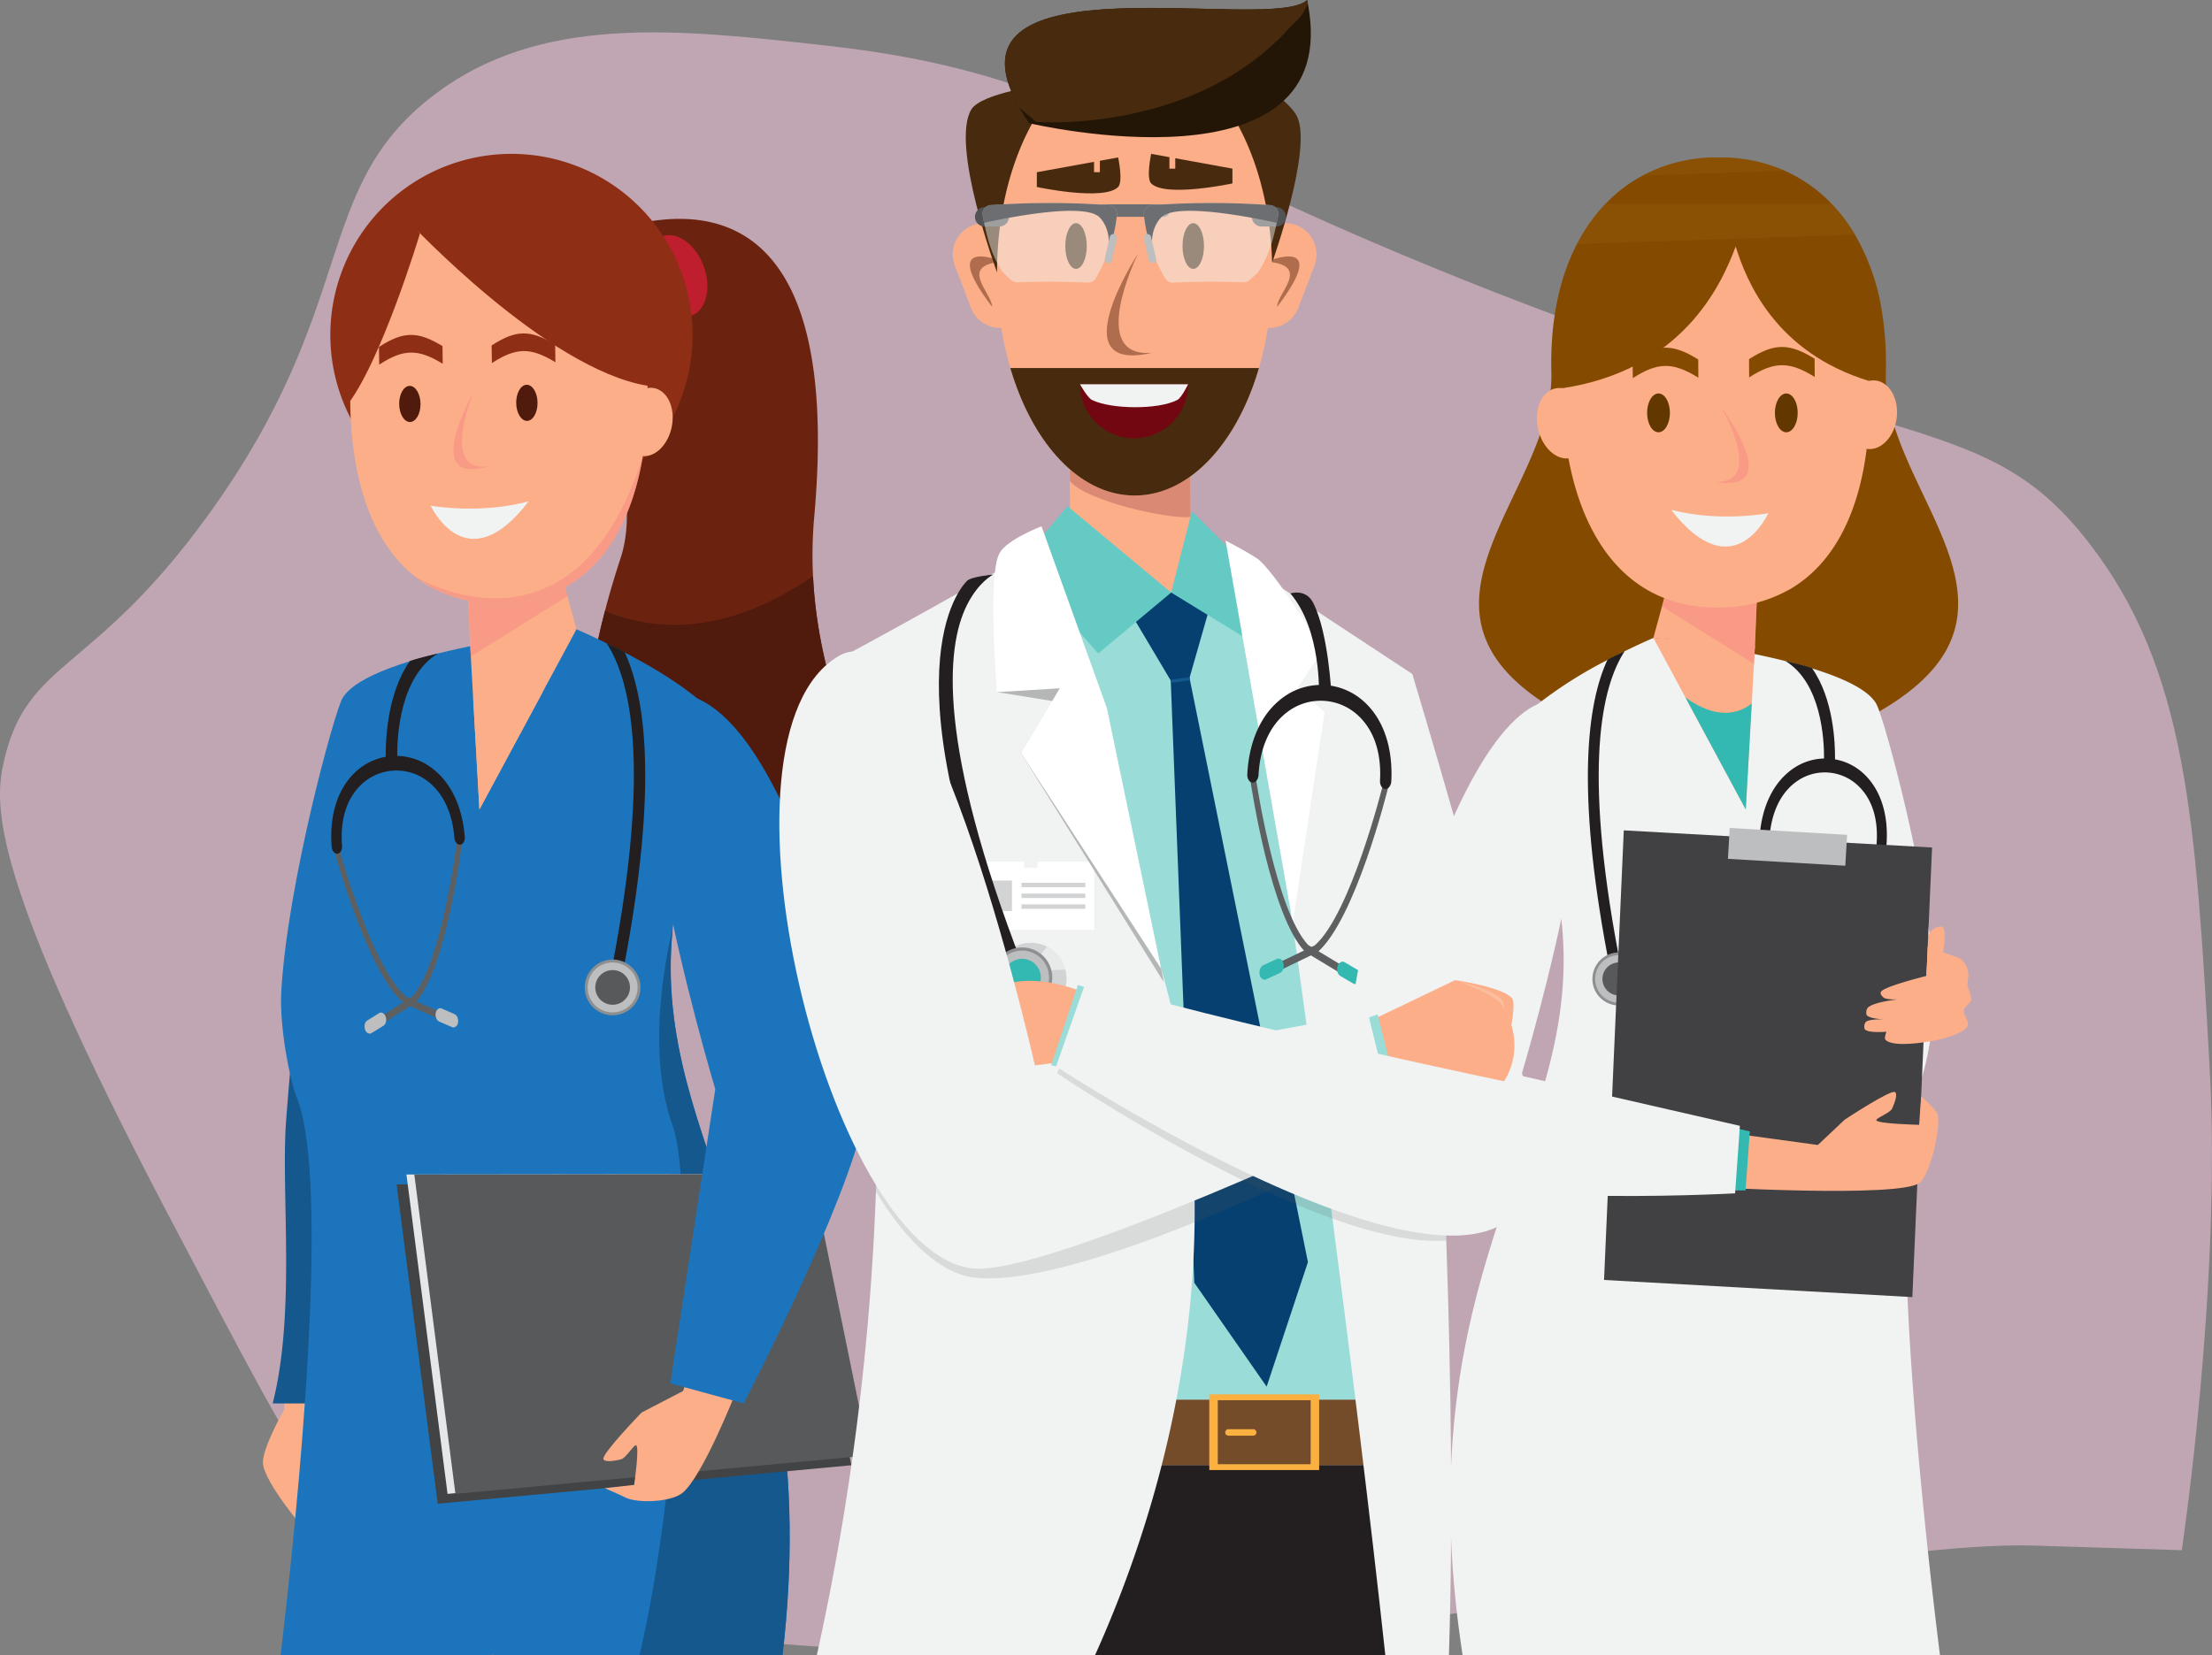<svg xmlns="http://www.w3.org/2000/svg" width="690.726" height="516.964" viewBox="0 0 690.726 516.964">
  <rect x="0" y="0" width="690.726" height="516.964" fill="#808080" stroke="none"/>
  <g id="Group_105" data-name="Group 105" transform="translate(-1070.218 -1688.365)">
    <path id="Path_18" data-name="Path 18" d="M1071.451,1926.063c7.315-31.872,27.664-26.88,63.8-76.852,47.287-65.389,32.258-101.335,69.6-130.5,33.6-26.243,76.769-21.366,124.7-15.95,76.616,8.655,96.193,33.351,207.356,76.852,127.759,49.995,154.175,37.833,185.6,78.3,30.684,39.509,33.362,86.967,37.7,163.855,3.808,67.479-8.7,150.792-8.7,150.8h0l-46.4-1.45c-88.715-2.711-433.513,90.721-539.416-26.1-5.68-6.266-18.287-30.278-43.5-78.3C1067.372,1962.284,1068.2,1940.209,1071.451,1926.063Z" fill="#ffcce6" opacity="0.5"/>
    <g id="nurse">
      <path id="Path_19" data-name="Path 19" d="M1650.516,1914.092c-18.548,9.206-24.688-3.92-32.8-17.318-3.076-5.062-6.425-10.19-10.852-14.129-16.071,14.357-18.048,44.152-43.635,31.447-65.28-32.431-7.577-70.312-8.581-109.348-.422-16.205,2.558-29.658,7.989-40.161.368-.711.744-1.414,1.134-2.094a52.523,52.523,0,0,1,7.773-10.438c.225-.248.474-.5.723-.745a46.1,46.1,0,0,1,10.9-8.107c.486-.259.973-.519,1.469-.757a48.831,48.831,0,0,1,20.381-4.9h3.7a49.6,49.6,0,0,1,17.285,3.51c.518.2,1.023.42,1.533.647a46.544,46.544,0,0,1,13.937,9.608c.247.248.485.5.724.745a49.886,49.886,0,0,1,6.033,7.609c.421.661.842,1.32,1.242,2.011a69.651,69.651,0,0,1,8.594,25.23.691.691,0,0,0,.01.094.7.7,0,0,0,.021.151,95.5,95.5,0,0,1,1.006,12.416c.042,1.7.03,3.432-.012,5.182a42.853,42.853,0,0,0,.528,7.783C1665.23,1848.81,1711.446,1883.821,1650.516,1914.092Z" fill="#844b00"/>
      <path id="Path_20" data-name="Path 20" d="M1675.995,2205.329H1526.936c-10.314-67.341,2.177-109.3,14.355-144.684,4.142-12.035,8.249-23.308,11.41-34.56,4.548-16.194,7.138-32.343,5.058-50.654-1.7-14.916-6.488-31.265-15.846-50.237-2.594-5.259,1.771-11.306,8.647-16.985l.007,0c.327-.273.657-.539.995-.8a135.639,135.639,0,0,1,20.567-12.879c1.919-1.009,3.744-1.929,5.41-2.748,5.274-2.587,8.964-4.153,8.964-4.153h.007l.169.018c1.041.118,6.556.747,14.075,1.908,3.054.47,6.441,1.027,9.991,1.674q1.935.35,3.919.736,1.682.324,3.392.679c.014,0,.025,0,.039.007,3.212.665,6.463,1.394,9.646,2.192,2.863.715,5.669,1.483,8.342,2.306,9.642,2.975,17.553,6.657,20.035,11.065a17.966,17.966,0,0,1,.959,2.375c2.249,6.38,6.93,23.387,10.871,42.194,1.732,8.266,3.32,16.877,4.494,25.089q.151,1.008.281,2.005.316,2.312.582,4.566c.272,2.31.5,4.566.682,6.754q.189,2.231.3,4.354a88.539,88.539,0,0,1-1.4,18.095,91.319,91.319,0,0,1-2.5,11.191c-.223.711-.435,1.322-.636,1.814a55.134,55.134,0,0,0-3.011,12.969,189.575,189.575,0,0,0-1.376,19.583c-.265,10.307-.046,22.008.489,34.236C1667.783,2137.194,1673.782,2187.7,1675.995,2205.329Z" fill="#f1f2f2"/>
      <path id="Path_21" data-name="Path 21" d="M1586.505,1887.618l10.022,18.614,18.831,34.974,1.862-33.082,1.014-17.947Z" fill="#fcae88"/>
      <path id="Path_22" data-name="Path 22" d="M1619.273,1864.687l-.809,19.642-.269,6.507-31.689-3.215,4.874-17.886.614-2.245Z" fill="#fcae88"/>
      <path id="Path_23" data-name="Path 23" d="M1619.273,1864.687l-1.351,31.016-28.729-17.941,2.8-10.273Z" fill="#f58d86" opacity="0.6"/>
      <path id="Path_24" data-name="Path 24" d="M1596.527,1906.232l18.831,34.974,1.863-33.082C1612.928,1911.428,1606.163,1913.173,1596.527,1906.232Z" fill="#33b9b1"/>
      <g id="Group_22" data-name="Group 22">
        <g id="Group_20" data-name="Group 20">
          <g id="Group_15" data-name="Group 15">
            <g id="Group_13" data-name="Group 13">
              <path id="Path_25" data-name="Path 25" d="M1625.808,2004.253l11.964-5.4c10.588-8.722,20.176-43.263,20.577-44.73l-1.447-.7c-.1.353-9.729,35.07-19.787,43.492l-11.711,5.257Z" fill="#5e5f60"/>
            </g>
            <g id="Group_14" data-name="Group 14">
              <path id="Path_26" data-name="Path 26" d="M1622.981,2006.03a1.05,1.05,0,0,0,.511-.089l3.814-1.646a1.785,1.785,0,0,0,.892-1.005,2.819,2.819,0,0,0,.154-1.555c-.194-1.042-1.017-1.66-1.765-1.337l-3.814,1.652a1.779,1.779,0,0,0-.891,1,2.822,2.822,0,0,0-.156,1.552A1.578,1.578,0,0,0,1622.981,2006.03Z" fill="#bcbec0"/>
            </g>
          </g>
          <g id="Group_18" data-name="Group 18">
            <g id="Group_16" data-name="Group 16">
              <path id="Path_27" data-name="Path 27" d="M1645.379,2005.7l.7-1.994-10.809-6.924c-8.713-9.815-13.134-45.565-13.177-45.928l-1.536.475c.186,1.509,4.588,37.086,13.777,47.27l.15.128Z" fill="#5e5f60"/>
            </g>
            <g id="Group_17" data-name="Group 17">
              <path id="Path_28" data-name="Path 28" d="M1647.908,2007.874a1.57,1.57,0,0,0,1.451-1.227,2.806,2.806,0,0,0,.076-1.556,1.813,1.813,0,0,0-.732-1.125l-3.528-2.193c-.694-.43-1.6.06-1.946,1.062a2.816,2.816,0,0,0-.074,1.561,1.8,1.8,0,0,0,.729,1.125l3.532,2.189A1.066,1.066,0,0,0,1647.908,2007.874Z" fill="#bcbec0"/>
            </g>
          </g>
          <g id="Group_19" data-name="Group 19">
            <path id="Path_29" data-name="Path 29" d="M1621.094,1951.685c.856.062,1.618-.854,1.712-2.055.606-7.751,3.645-13.883,8.561-17.265a15.113,15.113,0,0,1,19.174,1.511c3,2.876,6.422,8.364,5.655,18.19-.1,1.206.524,2.237,1.376,2.309h.01c.852.063,1.615-.857,1.709-2.056.724-9.291-1.73-17.136-6.907-22.094a17.549,17.549,0,0,0-22.271-1.769c-5.974,4.113-9.671,11.543-10.4,20.918-.088,1.2.528,2.24,1.378,2.309Z" fill="#231f20"/>
          </g>
        </g>
        <g id="Group_21" data-name="Group 21">
          <path id="Path_30" data-name="Path 30" d="M1639.8,1925.292c-.012,1.124-.053,1.8-.06,1.845l3.433.217c.006-.047.041-.7.053-1.8.064-4.938-.422-18.955-7.211-28.52-1.586-.592-5.7-1.611-8.322-2.238C1639.028,1901.7,1639.836,1919.5,1639.8,1925.292Z" fill="#231f20"/>
        </g>
      </g>
      <g id="Group_25" data-name="Group 25">
        <g id="Group_23" data-name="Group 23">
          <path id="Path_31" data-name="Path 31" d="M1572.143,1986.683c.053.293.111.586.164.879q.228,1.178.457,2.372.123.623.245,1.247l3.375-.668-.3-1.523c-.146-.761-.293-1.522-.44-2.272q-.078-.43-.158-.861c-10.859-57.789-5.178-83.069,2.074-94.116-1.511.709-4.287,2.032-5.389,2.683C1565.9,1907.948,1562.332,1934.511,1572.143,1986.683Z" fill="#231f20"/>
        </g>
        <g id="Group_24" data-name="Group 24">
          <path id="Path_32" data-name="Path 32" d="M1567.63,1995.768a8.284,8.284,0,1,0,6.491-9.752A8.283,8.283,0,0,0,1567.63,1995.768Z" fill="#8d8f90"/>
          <path id="Path_33" data-name="Path 33" d="M1568.473,1995.6a7.424,7.424,0,1,0,5.817-8.741A7.424,7.424,0,0,0,1568.473,1995.6Z" fill="#bcbec0"/>
          <path id="Path_34" data-name="Path 34" d="M1570.7,1995.152a5.155,5.155,0,1,0,4.039-6.071A5.155,5.155,0,0,0,1570.7,1995.152Z" fill="#58595b"/>
        </g>
      </g>
      <path id="Path_35" data-name="Path 35" d="M1629.133,2033.6s4.147-13.4,6.473-12.179c3.141,1.644,1.941,6.074,1.941,6.074l-3.876,7.656Z" fill="#fcae88"/>
      <path id="Path_36" data-name="Path 36" d="M1675.86,1991.568s3.2-13.655.576-13.781c-3.541-.171-4.746,4.259-4.746,4.259l-.529,8.564Z" fill="#fcae88"/>
      <g id="Group_26" data-name="Group 26">
        <path id="Path_37" data-name="Path 37" d="M1571.1,2088.159l96.272,5.354,6.16-140.431-96.269-5.352Z" fill="#414042"/>
        <rect id="Rectangle_21" data-name="Rectangle 21" width="9.664" height="36.717" transform="translate(1609.784 1956.626) rotate(-86.644)" fill="#bcbec0"/>
      </g>
      <path id="Path_38" data-name="Path 38" d="M1682.352,1987.762a7.549,7.549,0,0,1,2.2,3.147c.614,1.909.166,2.782.026,4.784-.089,1.291,1.45,3.773,1.185,5.04-.2.936-2.1,2.126-2.3,3.062-.265,1.266,1.8,3.9,1.185,5.04-1.6,2.965-10.886,4.645-10.886,4.645s-12.428,2.421-14.827-.407c-.4-.473.336-2.454.336-2.454s-5.725.544-6.767-.8a2.38,2.38,0,0,1,.3-2.209c1.163-1.148,6.487-.8,6.487-.8s-5.283-.106-6.185-1.41a2.56,2.56,0,0,1,.3-2.21c1.6-1.838,9.369-2.655,9.369-2.655s-3.59.14-4.419-.606c-.647-.581-1.232-1.31-.644-1.949,1.559-1.694,14.051-4.784,14.051-4.784l.4-9.176Z" fill="#fcae88"/>
      <path id="Path_39" data-name="Path 39" d="M1601.246,2040.994l36.617,5.006,8.389-7.91s14.49-9.574,15.723-8.6c.877.693-.139,3.39-.906,5.12-.63,1.421-4.961,2.9-4.952,3.643.014,1.133,13.376,1.451,13.376,1.451l.626-8.889s4.63,4,5.085,5.51c1.229,4.075-2.257,18.541-5.418,21.39-5.574,5.023-68.448,1.291-68.448,1.291Z" fill="#fcae88"/>
      <path id="Path_40" data-name="Path 40" d="M1615.284,2060.2h-5.021v-19.864l6.367,1.415Z" fill="#33b9b1"/>
      <path id="Path_41" data-name="Path 41" d="M1550.566,1908.206c-31.643,13.8-58.592,134.133-51.411,141.5,16.392,16.82,112.873,11.4,112.873,11.4l1.492-21.086-68.287-15.644S1584.678,1893.324,1550.566,1908.206Z" fill="#f1f2f2"/>
      <g id="Group_33" data-name="Group 33">
        <g id="Group_32" data-name="Group 32">
          <path id="Path_42" data-name="Path 42" d="M1655.912,1807.223a5.916,5.916,0,0,0-2.083.129,93.273,93.273,0,0,0-1.241-11.018c-5.317-30.276-25.216-52.634-48.335-52.022-25.811.67-46.094,29.655-46.211,65.324a5.822,5.822,0,0,0-2.572.165,4.691,4.691,0,0,0-.839.332c-2.963,1.391-4.695,5.22-4.488,9.566a15.088,15.088,0,0,0,.482,3.149c1.059,4.011,3.518,7.049,6.321,8.2a6.249,6.249,0,0,0,3.049.486c5.127,27.515,20.319,47.275,47.771,46.555a44.061,44.061,0,0,0,21.711-5.871c13.752-8.167,21.221-24.173,23.633-43.668.074.01.142.031.22.04,4.345.525,8.447-3.833,9.159-9.736S1660.259,1807.748,1655.912,1807.223Z" fill="#fcae88"/>
          <path id="Path_43" data-name="Path 43" d="M1627.969,1748.184c-.274-.26-.545,2.72-.835,2.451-30.158-28.058-59.559,13.5-59.586,13.532-11.893,11.754-11.586,35.453-9.506,45.469,37.182-5.622,49.492-31.684,54.165-44.28,3.377,10.889,12.364,33.024,41.622,42C1654.694,1794.464,1648.545,1753.446,1627.969,1748.184Z" fill="#844b00"/>
          <path id="Path_44" data-name="Path 44" d="M1649.479,1761.671l-86.838,2.912c.368-.711.744-1.414,1.134-2.094a52.523,52.523,0,0,1,7.773-10.438H1642.2a49.886,49.886,0,0,1,6.033,7.609C1648.658,1760.321,1649.079,1760.98,1649.479,1761.671Z" fill="#ac701a" opacity="0.16"/>
          <g id="Group_29" data-name="Group 29">
            <g id="Group_27" data-name="Group 27">
              <path id="Path_45" data-name="Path 45" d="M1616.412,1806.242c7.884-5.04,12.531-5.067,20.48-.127-.011-2.278-.021-3.418-.034-5.7-7.955-4.939-12.6-4.91-20.479.129C1616.392,1802.824,1616.4,1803.964,1616.412,1806.242Z" fill="#844b00"/>
            </g>
            <g id="Group_28" data-name="Group 28">
              <path id="Path_46" data-name="Path 46" d="M1580.073,1806.469c7.883-5.04,12.532-5.069,20.479-.129-.012-2.276-.022-3.418-.035-5.694-7.949-4.941-12.6-4.911-20.484.127C1580.051,1803.054,1580.063,1804.19,1580.073,1806.469Z" fill="#844b00"/>
            </g>
          </g>
          <g id="Group_30" data-name="Group 30">
            <path id="Path_47" data-name="Path 47" d="M1591.671,1817.325c0,3.349-1.595,6.063-3.56,6.063s-3.56-2.714-3.56-6.063,1.594-6.062,3.56-6.062S1591.671,1813.978,1591.671,1817.325Z" fill="#633800"/>
            <path id="Path_48" data-name="Path 48" d="M1631.572,1817.325c0,3.349-1.593,6.063-3.559,6.063s-3.56-2.714-3.56-6.063,1.594-6.062,3.56-6.062S1631.572,1813.978,1631.572,1817.325Z" fill="#633800"/>
          </g>
          <g id="Group_31" data-name="Group 31">
            <path id="Path_49" data-name="Path 49" d="M1607.633,1815.488s-.974,13.7-1.661,23.413c21.922,3.528,2.083-22.849,1.671-23.4Z" fill="#fcae88"/>
            <path id="Path_50" data-name="Path 50" d="M1605.972,1838.9c21.922,3.528,2.083-22.849,1.671-23.4C1607.95,1816.025,1621.374,1839.209,1605.972,1838.9Z" fill="#f58d86" opacity="0.6"/>
          </g>
          <path id="Path_51" data-name="Path 51" d="M1622.385,1848.669s-10.776,24.134-30.356-1.067C1607.4,1851.579,1622.385,1848.669,1622.385,1848.669Z" fill="#f1f2f2"/>
        </g>
        <path id="Path_52" data-name="Path 52" d="M1627.543,1741.7l-44.37,1.5c.486-.259.973-.519,1.469-.757a48.831,48.831,0,0,1,20.381-4.9h3.7a49.6,49.6,0,0,1,17.285,3.51C1626.528,1741.255,1627.033,1741.471,1627.543,1741.7Z" fill="#ac701a" opacity="0.16"/>
      </g>
    </g>
    <g id="nurse-2" data-name="nurse">
      <path id="Path_53" data-name="Path 53" d="M1158.835,2121.19l.169,7.38s-7.1,12.433-6.669,16.971c.573,6.069,13.01,20.623,13.01,20.623l15.523-27.661-12.049-4,5.378-13.25Z" fill="#fcae88"/>
      <path id="Path_54" data-name="Path 54" d="M1177.114,1906.544a1161.366,1161.366,0,0,0-17.581,132.257c-1.6,22.149,3.076,59.418-4.164,87.92h29.506Z" fill="#15588d"/>
      <g id="Group_34" data-name="Group 34">
        <path id="Path_55" data-name="Path 55" d="M1298.312,1967.424c-42.686,0-52.935-35.432-39.193-88.213q2.078-7.98,4.88-16.479c7.522-22.835-8.06-57.923-19.568-61.448,6.169-10.586-6.645-29.964-6.645-29.964s99.527-64.7,86.688,78.426a135.848,135.848,0,0,0-.381,18.6C1327.347,1935.6,1378.633,1967.424,1298.312,1967.424Z" fill="#6b2310"/>
        <path id="Path_56" data-name="Path 56" d="M1298.312,1967.424c-42.686,0-52.935-35.432-39.193-88.213,23.611,9.677,46.3,1.883,64.974-10.869C1327.347,1935.6,1378.633,1967.424,1298.312,1967.424Z" fill="#501a0c"/>
        <path id="Path_57" data-name="Path 57" d="M1289.943,1771.491c2.525,6.854.8,13.8-3.855,15.513s-10.47-2.455-12.994-9.31-.8-13.8,3.854-15.513S1287.419,1764.636,1289.943,1771.491Z" fill="#be1e2d"/>
      </g>
      <path id="Path_58" data-name="Path 58" d="M1314.577,2205.329h-90.406l-.091-.381-.2.381h-66.028c5.194-44.073,15.85-147.6,4.958-174.4-2.049-5.042-5.372-21.752-4.773-32.666,1.839-33.5,16.514-87.164,19.078-91.719,8.234-14.6,73.113-21.625,73.113-21.625s54.82,23.268,46.83,39.463c-10.124,20.533-15.162,38.146-16.79,54.189C1273.3,2047.052,1328.371,2087.164,1314.577,2205.329Z" fill="#1c75bc"/>
      <path id="Path_59" data-name="Path 59" d="M1250.226,1884.92l-10.526,19.55-19.777,36.731-1.956-34.744-1.063-18.848Z" fill="#fcae88"/>
      <path id="Path_60" data-name="Path 60" d="M1215.813,1860.839l.848,20.628.282,6.833,33.282-3.376-5.119-18.785-.645-2.358Z" fill="#fcae88"/>
      <path id="Path_61" data-name="Path 61" d="M1215.813,1860.839l1.419,32.573,30.171-18.841-2.942-10.789Z" fill="#f58d86" opacity="0.6"/>
      <g id="Group_41" data-name="Group 41">
        <path id="Path_62" data-name="Path 62" d="M1286.479,1792.977a56.555,56.555,0,1,1-56.554-56.554A56.555,56.555,0,0,1,1286.479,1792.977Z" fill="#8e2e15"/>
        <path id="Path_63" data-name="Path 63" d="M1280.259,1819.176a14.254,14.254,0,0,1-.4,3.063c-.952,3.9-3.265,6.891-5.963,8.064a6.08,6.08,0,0,1-2.944.528c-4.442,26.735-18.774,46.159-45.369,45.98a42.639,42.639,0,0,1-21.122-5.269c-17.563-9.966-25.053-33.04-24.875-59.835a89.034,89.034,0,0,1,1.057-13.2c4.569-29.413,23.406-51.436,45.8-51.285,25,.157,45.189,27.834,45.98,62.358a5.583,5.583,0,0,1,2.492.117,4.223,4.223,0,0,1,.82.307C1278.633,1811.292,1280.381,1814.97,1280.259,1819.176Z" fill="#fcae88"/>
        <g id="Group_37" data-name="Group 37">
          <g id="Group_35" data-name="Group 35">
            <path id="Path_64" data-name="Path 64" d="M1208.458,1801.983c-7.726-4.727-12.226-4.666-19.829.268-.035-2.2-.045-3.31-.072-5.517,7.6-4.933,12.095-4.994,19.832-.263C1208.413,1798.673,1208.436,1799.776,1208.458,1801.983Z" fill="#8e2e15"/>
          </g>
          <g id="Group_36" data-name="Group 36">
            <path id="Path_65" data-name="Path 65" d="M1243.646,1801.515c-7.729-4.734-12.232-4.672-19.831.263-.028-2.2-.046-3.31-.078-5.515,7.6-4.932,12.1-4.991,19.837-.266C1243.6,1798.207,1243.61,1799.305,1243.646,1801.515Z" fill="#8e2e15"/>
          </g>
        </g>
        <path id="Path_66" data-name="Path 66" d="M1270.944,1830.831c-4.423,26.73-18.759,46.158-45.357,45.975a42.631,42.631,0,0,1-21.125-5.266c-1.039-1.153-3.5-1.825-4.57-3.059C1200.6,1868.921,1249.849,1898.324,1270.944,1830.831Z" fill="#f58d86" opacity="0.6"/>
        <path id="Path_67" data-name="Path 67" d="M1197.972,1757.742s42.972,46,74.432,51.109C1274.052,1802.55,1261.5,1696.834,1197.972,1757.742Z" fill="#8e2e15"/>
        <path id="Path_68" data-name="Path 68" d="M1201.37,1761.246s-12.349,41.084-23.263,54.29C1178.236,1811.136,1180.585,1734.883,1201.37,1761.246Z" fill="#8e2e15"/>
        <g id="Group_39" data-name="Group 39">
          <path id="Path_69" data-name="Path 69" d="M1201.531,1814.505c.028,3.115-1.44,5.657-3.278,5.675s-3.356-2.5-3.387-5.61,1.439-5.656,3.276-5.674S1201.5,1811.389,1201.531,1814.505Z" fill="#501a0c"/>
          <g id="Group_38" data-name="Group 38">
            <path id="Path_70" data-name="Path 70" d="M1238.071,1814.153c.03,3.117-1.439,5.654-3.274,5.677s-3.359-2.5-3.388-5.612,1.439-5.657,3.278-5.674S1238.041,1811.039,1238.071,1814.153Z" fill="#501a0c"/>
          </g>
        </g>
        <g id="Group_40" data-name="Group 40">
          <path id="Path_71" data-name="Path 71" d="M1218.134,1810.82s2.752,13.563,4.7,23.184c-21.453,6.373-5.051-22.566-4.711-23.171Z" fill="#fcae88"/>
          <path id="Path_72" data-name="Path 72" d="M1222.836,1834c-21.453,6.373-5.051-22.566-4.711-23.171C1217.887,1811.4,1207.479,1836.313,1222.836,1834Z" fill="#f58d86" opacity="0.6"/>
        </g>
        <path id="Path_73" data-name="Path 73" d="M1204.708,1846.306s11.082,24.223,30.587-1.353C1219.84,1849.1,1204.708,1846.306,1204.708,1846.306Z" fill="#f1f2f2"/>
      </g>
      <path id="Path_74" data-name="Path 74" d="M1239.7,1904.47l-19.777,36.731-1.956-34.744C1222.476,1909.926,1229.581,1911.76,1239.7,1904.47Z" fill="#fcae88"/>
      <g id="Group_51" data-name="Group 51">
        <g id="Group_49" data-name="Group 49">
          <g id="Group_44" data-name="Group 44">
            <g id="Group_42" data-name="Group 42">
              <path id="Path_75" data-name="Path 75" d="M1208.949,2007.413l-12.565-5.67c-11.118-9.16-21.19-45.437-21.61-46.977l1.519-.73c.1.37,10.218,36.83,20.781,45.675l12.3,5.522Z" fill="#5e5f60"/>
            </g>
            <g id="Group_43" data-name="Group 43">
              <path id="Path_76" data-name="Path 76" d="M1211.917,2009.28a1.114,1.114,0,0,1-.535-.093l-4.006-1.73a1.88,1.88,0,0,1-.937-1.054,2.968,2.968,0,0,1-.162-1.633c.205-1.095,1.067-1.744,1.855-1.4l4,1.734a1.871,1.871,0,0,1,.936,1.055,2.939,2.939,0,0,1,.163,1.63A1.654,1.654,0,0,1,1211.917,2009.28Z" fill="#bcbec0"/>
            </g>
          </g>
          <g id="Group_47" data-name="Group 47">
            <g id="Group_45" data-name="Group 45">
              <path id="Path_77" data-name="Path 77" d="M1188.4,2008.932l-.738-2.093,11.352-7.271c9.151-10.309,13.793-47.854,13.839-48.235l1.612.5c-.194,1.585-4.817,38.948-14.468,49.644l-.158.135Z" fill="#5e5f60"/>
            </g>
            <g id="Group_46" data-name="Group 46">
              <path id="Path_78" data-name="Path 78" d="M1185.74,2011.216a1.647,1.647,0,0,1-1.525-1.288,2.965,2.965,0,0,1-.079-1.635,1.9,1.9,0,0,1,.769-1.181l3.7-2.3c.728-.451,1.678.064,2.043,1.115a2.967,2.967,0,0,1,.077,1.64,1.886,1.886,0,0,1-.765,1.181l-3.71,2.3A1.091,1.091,0,0,1,1185.74,2011.216Z" fill="#bcbec0"/>
            </g>
          </g>
          <g id="Group_48" data-name="Group 48">
            <path id="Path_79" data-name="Path 79" d="M1213.9,1952.2c-.9.066-1.7-.9-1.8-2.158-.637-8.14-3.829-14.579-8.991-18.132a15.873,15.873,0,0,0-20.137,1.587c-3.154,3.02-6.745,8.784-5.94,19.1.1,1.268-.549,2.35-1.444,2.426h-.011c-.894.066-1.695-.9-1.794-2.159-.762-9.758,1.816-18,7.255-23.2a18.429,18.429,0,0,1,23.388-1.858c6.274,4.32,10.156,12.123,10.925,21.969.093,1.265-.553,2.352-1.447,2.424Z" fill="#231f20"/>
          </g>
        </g>
        <g id="Group_50" data-name="Group 50">
          <path id="Path_80" data-name="Path 80" d="M1194.26,1924.487c.011,1.181.054,1.888.061,1.938l-3.605.227c-.006-.049-.043-.732-.055-1.888-.068-5.185.442-19.906,7.572-29.952,1.668-.622,5.991-1.692,8.742-2.35C1195.066,1899.708,1194.216,1918.41,1194.26,1924.487Z" fill="#231f20"/>
        </g>
      </g>
      <g id="Group_54" data-name="Group 54">
        <g id="Group_52" data-name="Group 52">
          <path id="Path_81" data-name="Path 81" d="M1265.309,1988.962c-.055.307-.116.615-.172.922-.16.825-.32,1.654-.48,2.492q-.129.654-.258,1.31l-3.543-.7c.1-.535.209-1.07.313-1.6.154-.8.308-1.6.461-2.387.056-.3.111-.6.167-.9,11.405-60.691,5.437-87.241-2.177-98.843,1.587.745,4.5,2.135,5.658,2.817C1271.867,1906.272,1275.613,1934.169,1265.309,1988.962Z" fill="#231f20"/>
        </g>
        <g id="Group_53" data-name="Group 53">
          <path id="Path_82" data-name="Path 82" d="M1270.048,1998.5a8.7,8.7,0,1,1-6.815-10.241A8.7,8.7,0,0,1,1270.048,1998.5Z" fill="#8d8f90"/>
          <path id="Path_83" data-name="Path 83" d="M1269.164,1998.325a7.8,7.8,0,1,1-6.11-9.18A7.8,7.8,0,0,1,1269.164,1998.325Z" fill="#bcbec0"/>
          <path id="Path_84" data-name="Path 84" d="M1266.827,1997.855a5.414,5.414,0,1,1-4.241-6.375A5.414,5.414,0,0,1,1266.827,1997.855Z" fill="#58595b"/>
        </g>
      </g>
      <path id="Path_85" data-name="Path 85" d="M1314.577,2205.329H1269.9c12.046-50.286,17.493-145.539,10.363-165.3-9.474-26.249,0-61.462,0-61.462C1273.3,2047.052,1328.371,2087.164,1314.577,2205.329Z" fill="#15588d"/>
      <g id="Group_55" data-name="Group 55">
        <path id="Path_86" data-name="Path 86" d="M1318.155,2058.168l17.927,87.865-129.188,12.023-12.832-99.753Z" fill="#424344"/>
        <path id="Path_87" data-name="Path 87" d="M1321.231,2055.092l17.927,87.866L1209.97,2154.98l-12.832-99.753Z" fill="#e6e7e8"/>
        <path id="Path_88" data-name="Path 88" d="M1323.692,2055.092l17.927,87.866L1212.43,2154.98l-12.832-99.753Z" fill="#58595b"/>
      </g>
      <path id="Path_89" data-name="Path 89" d="M1287.485,2110.62l-3.955,12.221-12.97,6.733s-12.679,13.111-11.91,14.572c.546,1.038,3.525.51,5.46.052,1.587-.377,3.947-4.563,4.715-4.409,1.167.233-.579,12.381-.579,12.381l-9.166,1.03s4.784,2.065,6.251,2.825c3.97,2.056,14.288,1.485,17.839-1.23,6.262-4.784,16.618-31.1,16.618-31.1l4.46-9.843Z" fill="#fcae88"/>
      <path id="Path_90" data-name="Path 90" d="M1287.97,1906.543c33.233,14.5,54.339,119.715,52.264,130.318-5.382,27.506-37.781,89.86-37.781,89.86l-22.923-6.258,14.042-91.914S1252.145,1890.914,1287.97,1906.543Z" fill="#1c75bc"/>
    </g>
    <g id="doctor">
      <g id="Group_56" data-name="Group 56">
        <rect id="Rectangle_22" data-name="Rectangle 22" width="37.589" height="60.398" transform="matrix(1, -0.009, 0.009, 1, 1404.062, 1817.314)" fill="#fcae88"/>
        <path id="Path_91" data-name="Path 91" d="M1441.649,1816.962l.3,32.872c-6.887.8-32.574-4.978-37.621-11.184l-.265-21.331Z" fill="#bf6e64" opacity="0.56"/>
      </g>
      <rect id="Rectangle_23" data-name="Rectangle 23" width="152.646" height="59.342" transform="translate(1363.396 2145.987)" fill="#231f20"/>
      <path id="Path_92" data-name="Path 92" d="M1380.224,1883.853l-8.6,241.727h135.546L1481.194,1888.7l-33.9-15.253h-22.1Z" fill="#99dcd8"/>
      <g id="Group_57" data-name="Group 57">
        <path id="Path_93" data-name="Path 93" d="M1443.144,2089.01l22.6,32.472,12.894-38.9-36.831-181.74-.163-.692.079-.275,7.66-26.793-29.649.792,15.923,26.82.151.242.019.712Z" fill="#054070"/>
        <path id="Path_94" data-name="Path 94" d="M1441.724,1899.876l-6.065.818.151.242.019.712,5.979-.806Z" fill="#15588d"/>
      </g>
      <g id="Group_59" data-name="Group 59">
        <rect id="Rectangle_24" data-name="Rectangle 24" width="159.426" height="20.407" transform="translate(1361.227 2125.58)" fill="#754c29"/>
        <g id="Group_58" data-name="Group 58">
          <path id="Path_95" data-name="Path 95" d="M1447.836,2123.891v23.645h34.3v-23.645Zm31.65,21.818h-29v-19.991h29Z" fill="#fbb040"/>
          <path id="Path_96" data-name="Path 96" d="M1462.558,2135.784a1.013,1.013,0,0,1-1.013,1.013h-7.718a1.013,1.013,0,0,1-1.014-1.013h0a1.013,1.013,0,0,1,1.014-1.014h7.718a1.014,1.014,0,0,1,1.013,1.014Z" fill="#fbb040"/>
        </g>
      </g>
      <path id="Path_97" data-name="Path 97" d="M1412.171,2205.329h-86.879a807.86,807.86,0,0,0,18.446-144.8c3.134-85.027-7.762-146.33-10.966-162.212-.541-2.671-.856-4.054-.856-4.054,22.029-11.694,63.018-35.042,63.018-35.042,2.671,1.191,9.526,22.308,14.187,37.6,2.7,8.829,4.654,15.718,4.654,15.718s15.822,67.232,19.037,78.383C1454.452,2065.965,1440.05,2143.352,1412.171,2205.329Z" fill="#f1f2f2"/>
      <path id="Path_98" data-name="Path 98" d="M1403.565,1846.466l32.36,26.976-22.781,19.057-24.636-28.229Z" fill="#66cac4"/>
      <path id="Path_99" data-name="Path 99" d="M1442.414,1848l-6.489,25.44,22.747,13.949v-23.052Z" fill="#66cac4"/>
      <g id="Group_60" data-name="Group 60">
        <path id="Path_100" data-name="Path 100" d="M1522.667,2205.329H1502.8c-4.835-44.676-11.05-94.463-16.509-136.33-2.607-19.989-5.037-38.166-7.074-53.133-3.436-25.3-5.715-41.394-5.715-41.394s-.006-.053-.013-.161v-.02c-.362-4.691-7.194-98.285-19.137-113.261l12.4,8.567,2.006,1.322,42.465,27.956s4.856,54.756,8.429,125.843c.819,16.342,1.574,33.54,2.185,51.143C1523.335,2118.923,1523.976,2164.358,1522.667,2205.329Z" fill="#f1f2f2"/>
        <path id="Path_101" data-name="Path 101" d="M1452.928,1857.206l20.977,119.455,9.934-65.839-8.332-7.7,7.652-11.726s-12.971-21.8-19.535-27.916C1461.966,1861.935,1452.928,1857.206,1452.928,1857.206Z" fill="#fff"/>
      </g>
      <g id="Group_64" data-name="Group 64">
        <g id="Group_63" data-name="Group 63">
          <rect id="Rectangle_25" data-name="Rectangle 25" width="39.502" height="21.355" transform="translate(1372.359 1957.486)" fill="#fff"/>
          <g id="Group_62" data-name="Group 62">
            <rect id="Rectangle_26" data-name="Rectangle 26" width="11.118" height="9.527" transform="translate(1375.094 1963.4)" fill="#d1d3d4"/>
            <g id="Group_61" data-name="Group 61">
              <rect id="Rectangle_27" data-name="Rectangle 27" width="19.933" height="1.391" transform="translate(1389.19 1964.095)" fill="#d1d3d4"/>
              <rect id="Rectangle_28" data-name="Rectangle 28" width="19.933" height="1.388" transform="translate(1389.19 1967.47)" fill="#d1d3d4"/>
              <rect id="Rectangle_29" data-name="Rectangle 29" width="19.933" height="1.389" transform="translate(1389.19 1970.844)" fill="#d1d3d4"/>
            </g>
          </g>
        </g>
        <rect id="Rectangle_30" data-name="Rectangle 30" width="4.169" height="5.731" transform="translate(1390.024 1953.701)" fill="#f1f2f2"/>
      </g>
      <g id="Group_74" data-name="Group 74">
        <g id="Group_72" data-name="Group 72">
          <g id="Group_67" data-name="Group 67">
            <g id="Group_65" data-name="Group 65">
              <path id="Path_102" data-name="Path 102" d="M1468.195,1992.271l13.41-6.466c11.753-10.194,21.633-49.636,22.042-51.31l-1.657-.748c-.1.4-10.024,40.046-21.186,49.884l-13.131,6.3Z" fill="#5e5f60"/>
            </g>
            <g id="Group_66" data-name="Group 66">
              <path id="Path_103" data-name="Path 103" d="M1465.038,1994.369a1.191,1.191,0,0,0,.574-.114l4.281-1.979a2.029,2.029,0,0,0,.982-1.161,3.214,3.214,0,0,0,.131-1.771c-.253-1.174-1.2-1.852-2.041-1.462l-4.279,1.979a2.033,2.033,0,0,0-.981,1.165,3.222,3.222,0,0,0-.134,1.765A1.8,1.8,0,0,0,1465.038,1994.369Z" fill="#33b9b1"/>
            </g>
          </g>
          <g id="Group_70" data-name="Group 70">
            <g id="Group_68" data-name="Group 68">
              <path id="Path_104" data-name="Path 104" d="M1490.426,1993.349l.739-2.281-12.459-7.539c-10.161-10.879-16.2-51.289-16.262-51.7l-1.729.585c.254,1.706,6.27,41.918,16.984,53.2l.176.141Z" fill="#5e5f60"/>
            </g>
            <g id="Group_69" data-name="Group 69">
              <path id="Path_105" data-name="Path 105" d="M1493.356,1995.742a1.779,1.779,0,0,0,1.611-1.433,3.2,3.2,0,0,0,.04-1.764,2.047,2.047,0,0,0-.863-1.255l-4.063-2.386c-.8-.47-1.81.116-2.174,1.26a3.2,3.2,0,0,0-.039,1.774,2.029,2.029,0,0,0,.859,1.252l4.068,2.383A1.2,1.2,0,0,0,1493.356,1995.742Z" fill="#33b9b1"/>
            </g>
          </g>
          <g id="Group_71" data-name="Group 71">
            <path id="Path_106" data-name="Path 106" d="M1461.333,1932.8c.972.046,1.812-1.014,1.883-2.379.463-8.808,3.733-15.848,9.21-19.822a17.141,17.141,0,0,1,21.786,1.161c3.488,3.171,7.522,9.3,6.937,20.462-.073,1.37.657,2.524,1.626,2.576l.011,0c.969.046,1.808-1.019,1.879-2.381.553-10.556-2.455-19.381-8.468-24.852a19.906,19.906,0,0,0-25.305-1.366c-6.656,4.835-10.636,13.368-11.193,24.018-.068,1.367.661,2.524,1.628,2.579Z" fill="#231f20"/>
          </g>
        </g>
        <g id="Group_73" data-name="Group 73">
          <path id="Path_107" data-name="Path 107" d="M1473.16,1873.733s4.767-1.65,7.106,2.908c4.783,9.326,5.713,28.535,5.7,28.789l-3.893-.143C1482.086,1905.008,1482.815,1885.054,1473.16,1873.733Z" fill="#231f20"/>
        </g>
      </g>
      <path id="Path_108" data-name="Path 108" d="M1389.1,1923.665l13.058-15.8-20.59-3.317,27.555-7.721c2.695,8.829,4.655,15.719,4.655,15.719s16.672,67.019,19.036,78.382c.29,1.384.547,2.769.77,4.141Z" fill="#b5b6b6"/>
      <path id="Path_109" data-name="Path 109" d="M1382.361,1861.076c-3.881,6.84-.8,43.475-.8,43.475l19.585-1.2-12.052,20.314,43.714,67.265-16.949-81.4-20.413-56.768S1384.8,1856.8,1382.361,1861.076Z" fill="#fff"/>
      <g id="Group_75" data-name="Group 75">
        <path id="Path_110" data-name="Path 110" d="M1403.256,1994.022a11.119,11.119,0,0,1-10.234,11.112q-.445.04-.912.041a11.164,11.164,0,1,1,11.146-11.153Z" fill="#d1d3d4"/>
        <path id="Path_111" data-name="Path 111" d="M1402.9,1991.211l-8.068.365-1.728-2.391,4.013-5.12A11.133,11.133,0,0,1,1402.9,1991.211Z" fill="#fff" opacity="0.49"/>
        <path id="Path_112" data-name="Path 112" d="M1399.622,2002.263a11.172,11.172,0,0,1-2.742,1.844l-3.777-3.952.9-2.337Z" fill="#e3e5e5"/>
        <path id="Path_113" data-name="Path 113" d="M1393.022,2005.134q-.445.04-.912.041a11.117,11.117,0,0,1-8.409-3.837l3.519-4.108,4.89,3.209Z" fill="#939b9f" opacity="0.62"/>
      </g>
      <g id="Group_76" data-name="Group 76">
        <path id="Path_114" data-name="Path 114" d="M1389.38,1989.526c-26.349-68.417-23.914-98.745-17.237-112.138,3.582-7.177,8.069-9.512,8.26-9.573,0,0-6.876.652-8.159,1.937-.275.276-26.869,24.107,13.5,121.177Z" fill="#231f20"/>
      </g>
      <g id="Group_77" data-name="Group 77">
        <path id="Path_115" data-name="Path 115" d="M1380.629,1997.1a9.4,9.4,0,1,0,5.35-12.159A9.39,9.39,0,0,0,1380.629,1997.1Z" fill="#8d8f90"/>
        <path id="Path_116" data-name="Path 116" d="M1381.537,1996.751a8.419,8.419,0,1,0,4.8-10.9A8.42,8.42,0,0,0,1381.537,1996.751Z" fill="#bcbec0"/>
        <path id="Path_117" data-name="Path 117" d="M1383.935,1995.82a5.848,5.848,0,1,0,3.329-7.572A5.848,5.848,0,0,0,1383.935,1995.82Z" fill="#33b9b1"/>
      </g>
      <path id="Path_118" data-name="Path 118" d="M1511.226,1898.876s26.147,86.724,35.155,128.608c-18.12,9.452-60.97,12.533-60.97,12.533Z" fill="#f1f2f2"/>
      <path id="Path_119" data-name="Path 119" d="M1408.178,1998.2s-17.454-7.812-29.184,0c4.933,15.468,5.609,24.025,5.609,24.025l15.758-1.966Z" fill="#fcae88"/>
      <g id="Group_79" data-name="Group 79">
        <g id="Group_78" data-name="Group 78">
          <path id="Path_120" data-name="Path 120" d="M1524.57,1994.528s14.738,2.137,17.8,5.664c1.152,1.327-.4,11.13-1.188,10.849C1536.454,2009.371,1524.57,1994.528,1524.57,1994.528Z" fill="#fdbea0"/>
          <path id="Path_121" data-name="Path 121" d="M1541.566,2010.575a84.478,84.478,0,0,0-1.98-9.181c-1.168-3.607-14.587-6.765-15.006-6.862.446.064,14.774,2.188,17.788,5.661C1543.351,2001.323,1542.368,2008.632,1541.566,2010.575Z" fill="#fcae88"/>
        </g>
        <path id="Path_122" data-name="Path 122" d="M1497.985,2007.279l26.585-12.751s12.56,4.242,14.876,8.013c6.812,11.087,2.834,21.406-1.286,25.781-6.81,7.229-37.141,4.036-37.141,4.036Z" fill="#fcae88"/>
      </g>
      <path id="Path_123" data-name="Path 123" d="M1343.737,2060.534c9.424,15.537,20.3,25.974,31.445,26.966,10.525.94,25.644-2.424,41.87-7.7,40.545-13.179,88.022-38.323,88.022-38.323l-7.682-31.182-63.019,11.6-40.35,7.425s-32.222-145.672-61.25-131C1335.975,1914.2,1346.871,1975.506,1343.737,2060.534Z" fill="#5b5b5b" opacity="0.16"/>
      <path id="Path_124" data-name="Path 124" d="M1496.383,2006.679l4.027-1.5,6.761,26.9-4.047,1.487Z" fill="#99dcd8"/>
      <path id="Path_125" data-name="Path 125" d="M1332.228,1893.211c29.169-16.813,61.794,130.7,61.794,130.7l103.375-19.021,7.676,31.182s-108.686,51.5-131.5,48.455C1328.487,2078.522,1289.009,1918.123,1332.228,1893.211Z" fill="#f1f2f2"/>
      <path id="Path_126" data-name="Path 126" d="M1400.36,2023.637s46.064,31.121,85.934,45.361c13.146,4.7,25.615,7.56,35.547,6.864-.609-17.6-1.366-34.8-2.183-51.144-11-2.324-25.359-5.425-40.438-8.851-25.575-5.808-53.169-12.536-69.74-17.961-2.8,7.9-3.311,9.336-3.386,9.544l-.013.034C1405.994,2007.742,1405.243,2009.856,1400.36,2023.637Z" fill="#5b5b5b" opacity="0.16"/>
      <path id="Path_127" data-name="Path 127" d="M1410.061,1997.032l-3.272-1.007-8.342,25.083,3.4.7Z" fill="#99dcd8"/>
      <path id="Path_128" data-name="Path 128" d="M1546.381,2027.484s-99.557-20.728-136.9-32.956c-7.549,21.305,1.173-3.215-9.513,26.943C1399.966,2021.471,1575.461,2136.24,1546.381,2027.484Z" fill="#f1f2f2"/>
      <g id="Group_93" data-name="Group 93">
        <g id="Group_88" data-name="Group 88">
          <g id="Group_82" data-name="Group 82">
            <g id="Group_80" data-name="Group 80">
              <path id="Path_129" data-name="Path 129" d="M1373.414,1784.516a9.771,9.771,0,0,0,12.614,5.635h0a9.771,9.771,0,0,0,5.64-12.616l-5.045-13.182a9.768,9.768,0,0,0-12.611-5.635h0a9.77,9.77,0,0,0-5.635,12.615Z" fill="#fcae88"/>
              <path id="Path_130" data-name="Path 130" d="M1383.276,1770.092s-20.623-8.683-3.258,14.109C1380.018,1779.861,1369.166,1771.178,1383.276,1770.092Z" fill="#b06d4d"/>
            </g>
            <g id="Group_81" data-name="Group 81">
              <path id="Path_131" data-name="Path 131" d="M1475.634,1784.516a9.771,9.771,0,0,1-12.615,5.635h0a9.773,9.773,0,0,1-5.634-12.616l5.04-13.182a9.769,9.769,0,0,1,12.613-5.635h0a9.771,9.771,0,0,1,5.639,12.615Z" fill="#fcae88"/>
              <path id="Path_132" data-name="Path 132" d="M1465.771,1770.092s20.625-8.683,3.255,14.109C1469.026,1779.861,1479.882,1771.178,1465.771,1770.092Z" fill="#b06d4d"/>
            </g>
          </g>
          <path id="Path_133" data-name="Path 133" d="M1396.25,1714.859s-19.622,2.56-22.727,7.7c-6.664,11.02,8.033,50.888,8.033,50.888Z" fill="#482b0e"/>
          <path id="Path_134" data-name="Path 134" d="M1467.493,1770.284s12.371-34.587,7.92-45.144c-3.678-8.737-31.3-21.39-31.3-21.39l-14.6,19.3Z" fill="#482b0e"/>
          <path id="Path_135" data-name="Path 135" d="M1381.553,1773.437a109.428,109.428,0,0,0,2.729,24.49h.013c.414,1.842.891,3.634,1.4,5.388q.657,2.232,1.4,4.352c7.364,21.175,21.356,35.475,37.423,35.475,15.789,0,29.6-13.826,37.062-34.426.632-1.754,1.219-3.548,1.755-5.4.524-1.742.986-3.535,1.413-5.364v-.024a108.555,108.555,0,0,0,2.743-24.49c0-3.144-.132-6.242-.387-9.277-.015-.182-.015-.28-.015-.28-2.876-33.963-20.846-60.124-42.571-60.124-21.8,0-39.814,26.33-42.591,60.465C1381.688,1767.233,1381.553,1770.317,1381.553,1773.437Z" fill="#fcae88"/>
          <g id="Group_83" data-name="Group 83">
            <path id="Path_136" data-name="Path 136" d="M1411.843,1738.909v3.247h1.825v-3.578l5.7-1.037s1.636,7.6,0,9.231c-4.489,4.487-25.383,0-25.383,0v-4.616Z" fill="#482b0e"/>
            <path id="Path_137" data-name="Path 137" d="M1437.211,1737.789v3.247h-1.827v-3.578l-5.7-1.035s-1.634,7.6,0,9.23c4.486,4.49,25.381,0,25.381,0v-4.617Z" fill="#482b0e"/>
          </g>
          <path id="Path_138" data-name="Path 138" d="M1385.7,1803.315q.657,2.232,1.4,4.352c7.364,21.175,21.356,35.475,37.423,35.475,15.789,0,29.6-13.826,37.062-34.426.632-1.754,1.219-3.548,1.755-5.4Z" fill="#482b0e"/>
          <g id="Group_84" data-name="Group 84">
            <path id="Path_139" data-name="Path 139" d="M1424.341,1825.274a16.885,16.885,0,0,1-16.88-16.884h33.76A16.884,16.884,0,0,1,1424.341,1825.274Z" fill="#720711"/>
            <path id="Path_140" data-name="Path 140" d="M1441.221,1808.39s-2.035,4.2-3.347,4.889c-5.9,3.116-20.721,2.965-26.7,0-1.376-.683-3.715-4.889-3.715-4.889Z" fill="#f1f2f2"/>
          </g>
          <g id="Group_85" data-name="Group 85">
            <path id="Path_141" data-name="Path 141" d="M1439.473,1765.211c0,3.941,1.5,7.138,3.352,7.138s3.354-3.2,3.354-7.138-1.5-7.14-3.354-7.14S1439.473,1761.267,1439.473,1765.211Z" fill="#482b0e"/>
            <path id="Path_142" data-name="Path 142" d="M1402.87,1765.211c0,3.941,1.5,7.138,3.352,7.138s3.353-3.2,3.353-7.138-1.5-7.14-3.353-7.14S1402.87,1761.267,1402.87,1765.211Z" fill="#482b0e"/>
          </g>
          <g id="Group_86" data-name="Group 86">
            <path id="Path_143" data-name="Path 143" d="M1388.5,1721.933c.883,1.56,1.907,3.191,3.079,4.917,0,0,98.623,23.237,87.018-37.449-.066-.346-.14-.693-.2-1.036C1467.424,1698.957,1361.152,1673.72,1388.5,1721.933Z" fill="#241607"/>
            <path id="Path_144" data-name="Path 144" d="M1388.5,1721.933c3.289,2.82,5.275,4.49,5.275,4.49s50.01,4.033,79.92-30.3a15,15,0,0,0,4.9-6.726c-.066-.346-.14-.693-.2-1.036C1467.424,1698.957,1361.152,1673.72,1388.5,1721.933Z" fill="#482b0e"/>
          </g>
          <g id="Group_87" data-name="Group 87">
            <path id="Path_145" data-name="Path 145" d="M1425.6,1767.566s2.584,18.126,4.421,30.975c-28.826,6.757-4.933-30.192-4.432-30.962Z" fill="#fcae88"/>
            <path id="Path_146" data-name="Path 146" d="M1430.026,1798.541c-28.826,6.757-4.933-30.192-4.432-30.962C1425.234,1768.308,1409.561,1800.405,1430.026,1798.541Z" fill="#b06d4d"/>
          </g>
        </g>
        <g id="Group_92" data-name="Group 92">
          <g id="Group_91" data-name="Group 91">
            <path id="Path_147" data-name="Path 147" d="M1435.454,1754.14a1.954,1.954,0,0,1-1.954,1.954h-18.906a1.955,1.955,0,0,1-1.954-1.954h0a1.954,1.954,0,0,1,1.954-1.954H1433.5a1.954,1.954,0,0,1,1.954,1.954Z" fill="#6d6e71"/>
            <g id="Group_89" data-name="Group 89">
              <path id="Path_148" data-name="Path 148" d="M1385.282,1756.094a3.02,3.02,0,0,1-3.023,3.02h-4.575a3.021,3.021,0,0,1-3.021-3.02h0a3.021,3.021,0,0,1,3.021-3.022h4.575a3.02,3.02,0,0,1,3.023,3.022Z" fill="#525355"/>
              <path id="Path_149" data-name="Path 149" d="M1419.008,1755.392l0,.061q-.12,1.261-.315,2.523l0,0a47.015,47.015,0,0,1-3.036,10.682l0,0a55.861,55.861,0,0,1-3.258,6.615,2.747,2.747,0,0,1-2.382,1.377c-.044,0-.088,0-.132,0-4-.189-8.047-.289-12.035-.289-3.28,0-6.612.066-9.906.195a.968.968,0,0,1-.11,0,2.75,2.75,0,0,1-1.771-.649,33.927,33.927,0,0,1-2.575-2.417,2.988,2.988,0,0,1-.28-.344c-3.091-4.493-4.58-9.871-5.687-15.172-.162-.767-.313-1.53-.461-2.29a2.748,2.748,0,0,1,2.5-3.264c6.135-.436,12.343-.658,18.458-.658,3.975,0,7.993.093,12,.281h0q3.234.147,6.452.377a2.743,2.743,0,0,1,2.542,2.966Z" fill="#f1f2f2" opacity="0.48"/>
              <path id="Path_150" data-name="Path 150" d="M1418.359,1753.379a2.745,2.745,0,0,0-1.893-.953c-.92-.065-1.844-.124-2.765-.179-.353-.022-.706-.041-1.061-.061q-1.057-.06-2.119-.112c-.169-.008-.339-.019-.507-.025h0c-4.013-.187-8.031-.282-12.009-.282-6.115,0-12.323.222-18.458.658a2.748,2.748,0,0,0-2.5,3.264c.148.76.3,1.523.461,2.29,0,0,30.652-7.138,36.04-1.748,2.621,2.621,3.879,7.6,2.1,12.43a47.015,47.015,0,0,0,3.036-10.682l0,0q.194-1.261.315-2.523l0-.061A2.756,2.756,0,0,0,1418.359,1753.379Z" fill="#6d6e71"/>
              <path id="Path_151" data-name="Path 151" d="M1417.419,1769.652a1.138,1.138,0,0,1-1.366.852h0a1.137,1.137,0,0,1-.855-1.367l1.571-6.769a1.139,1.139,0,0,1,1.367-.852h0a1.137,1.137,0,0,1,.852,1.367Z" fill="#bcbec0"/>
            </g>
            <g id="Group_90" data-name="Group 90">
              <path id="Path_152" data-name="Path 152" d="M1461.131,1756.094a3.024,3.024,0,0,0,3.025,3.02h4.576a3.022,3.022,0,0,0,3.023-3.02h0a3.022,3.022,0,0,0-3.023-3.022h-4.576a3.025,3.025,0,0,0-3.025,3.022Z" fill="#525355"/>
              <path id="Path_153" data-name="Path 153" d="M1427.408,1755.392l0,.061q.12,1.261.316,2.523l0,0a46.767,46.767,0,0,0,3.038,10.682v0a55.73,55.73,0,0,0,3.26,6.615,2.746,2.746,0,0,0,2.382,1.377c.044,0,.087,0,.132,0,4-.189,8.047-.289,12.033-.289,3.281,0,6.615.066,9.9.195a1.023,1.023,0,0,0,.109,0,2.743,2.743,0,0,0,1.772-.649,33.794,33.794,0,0,0,2.577-2.417,3.009,3.009,0,0,0,.281-.344c3.09-4.493,4.578-9.871,5.685-15.172.162-.767.314-1.53.462-2.29a2.746,2.746,0,0,0-2.5-3.264c-6.132-.436-12.343-.658-18.457-.658-3.974,0-7.992.093-12,.281h0c-2.153.1-4.309.224-6.452.377a2.743,2.743,0,0,0-2.541,2.966Z" fill="#f1f2f2" opacity="0.48"/>
              <path id="Path_154" data-name="Path 154" d="M1428.057,1753.379a2.748,2.748,0,0,1,1.892-.953q1.38-.1,2.768-.179c.353-.022.7-.041,1.059-.061.706-.04,1.411-.077,2.119-.112.169-.008.34-.019.506-.025h0c4.011-.187,8.029-.282,12.005-.282,6.114,0,12.325.222,18.457.658a2.746,2.746,0,0,1,2.5,3.264c-.148.76-.3,1.523-.462,2.29,0,0-30.65-7.138-36.038-1.748-2.622,2.621-3.88,7.6-2.1,12.43a46.767,46.767,0,0,1-3.038-10.682l0,0q-.2-1.261-.316-2.523l0-.061A2.743,2.743,0,0,1,1428.057,1753.379Z" fill="#6d6e71"/>
              <path id="Path_155" data-name="Path 155" d="M1429,1769.652a1.135,1.135,0,0,0,1.365.852h0a1.139,1.139,0,0,0,.854-1.367l-1.57-6.769a1.139,1.139,0,0,0-1.367-.852h0a1.137,1.137,0,0,0-.854,1.367Z" fill="#bcbec0"/>
            </g>
          </g>
        </g>
      </g>
    </g>
  </g>
</svg>
